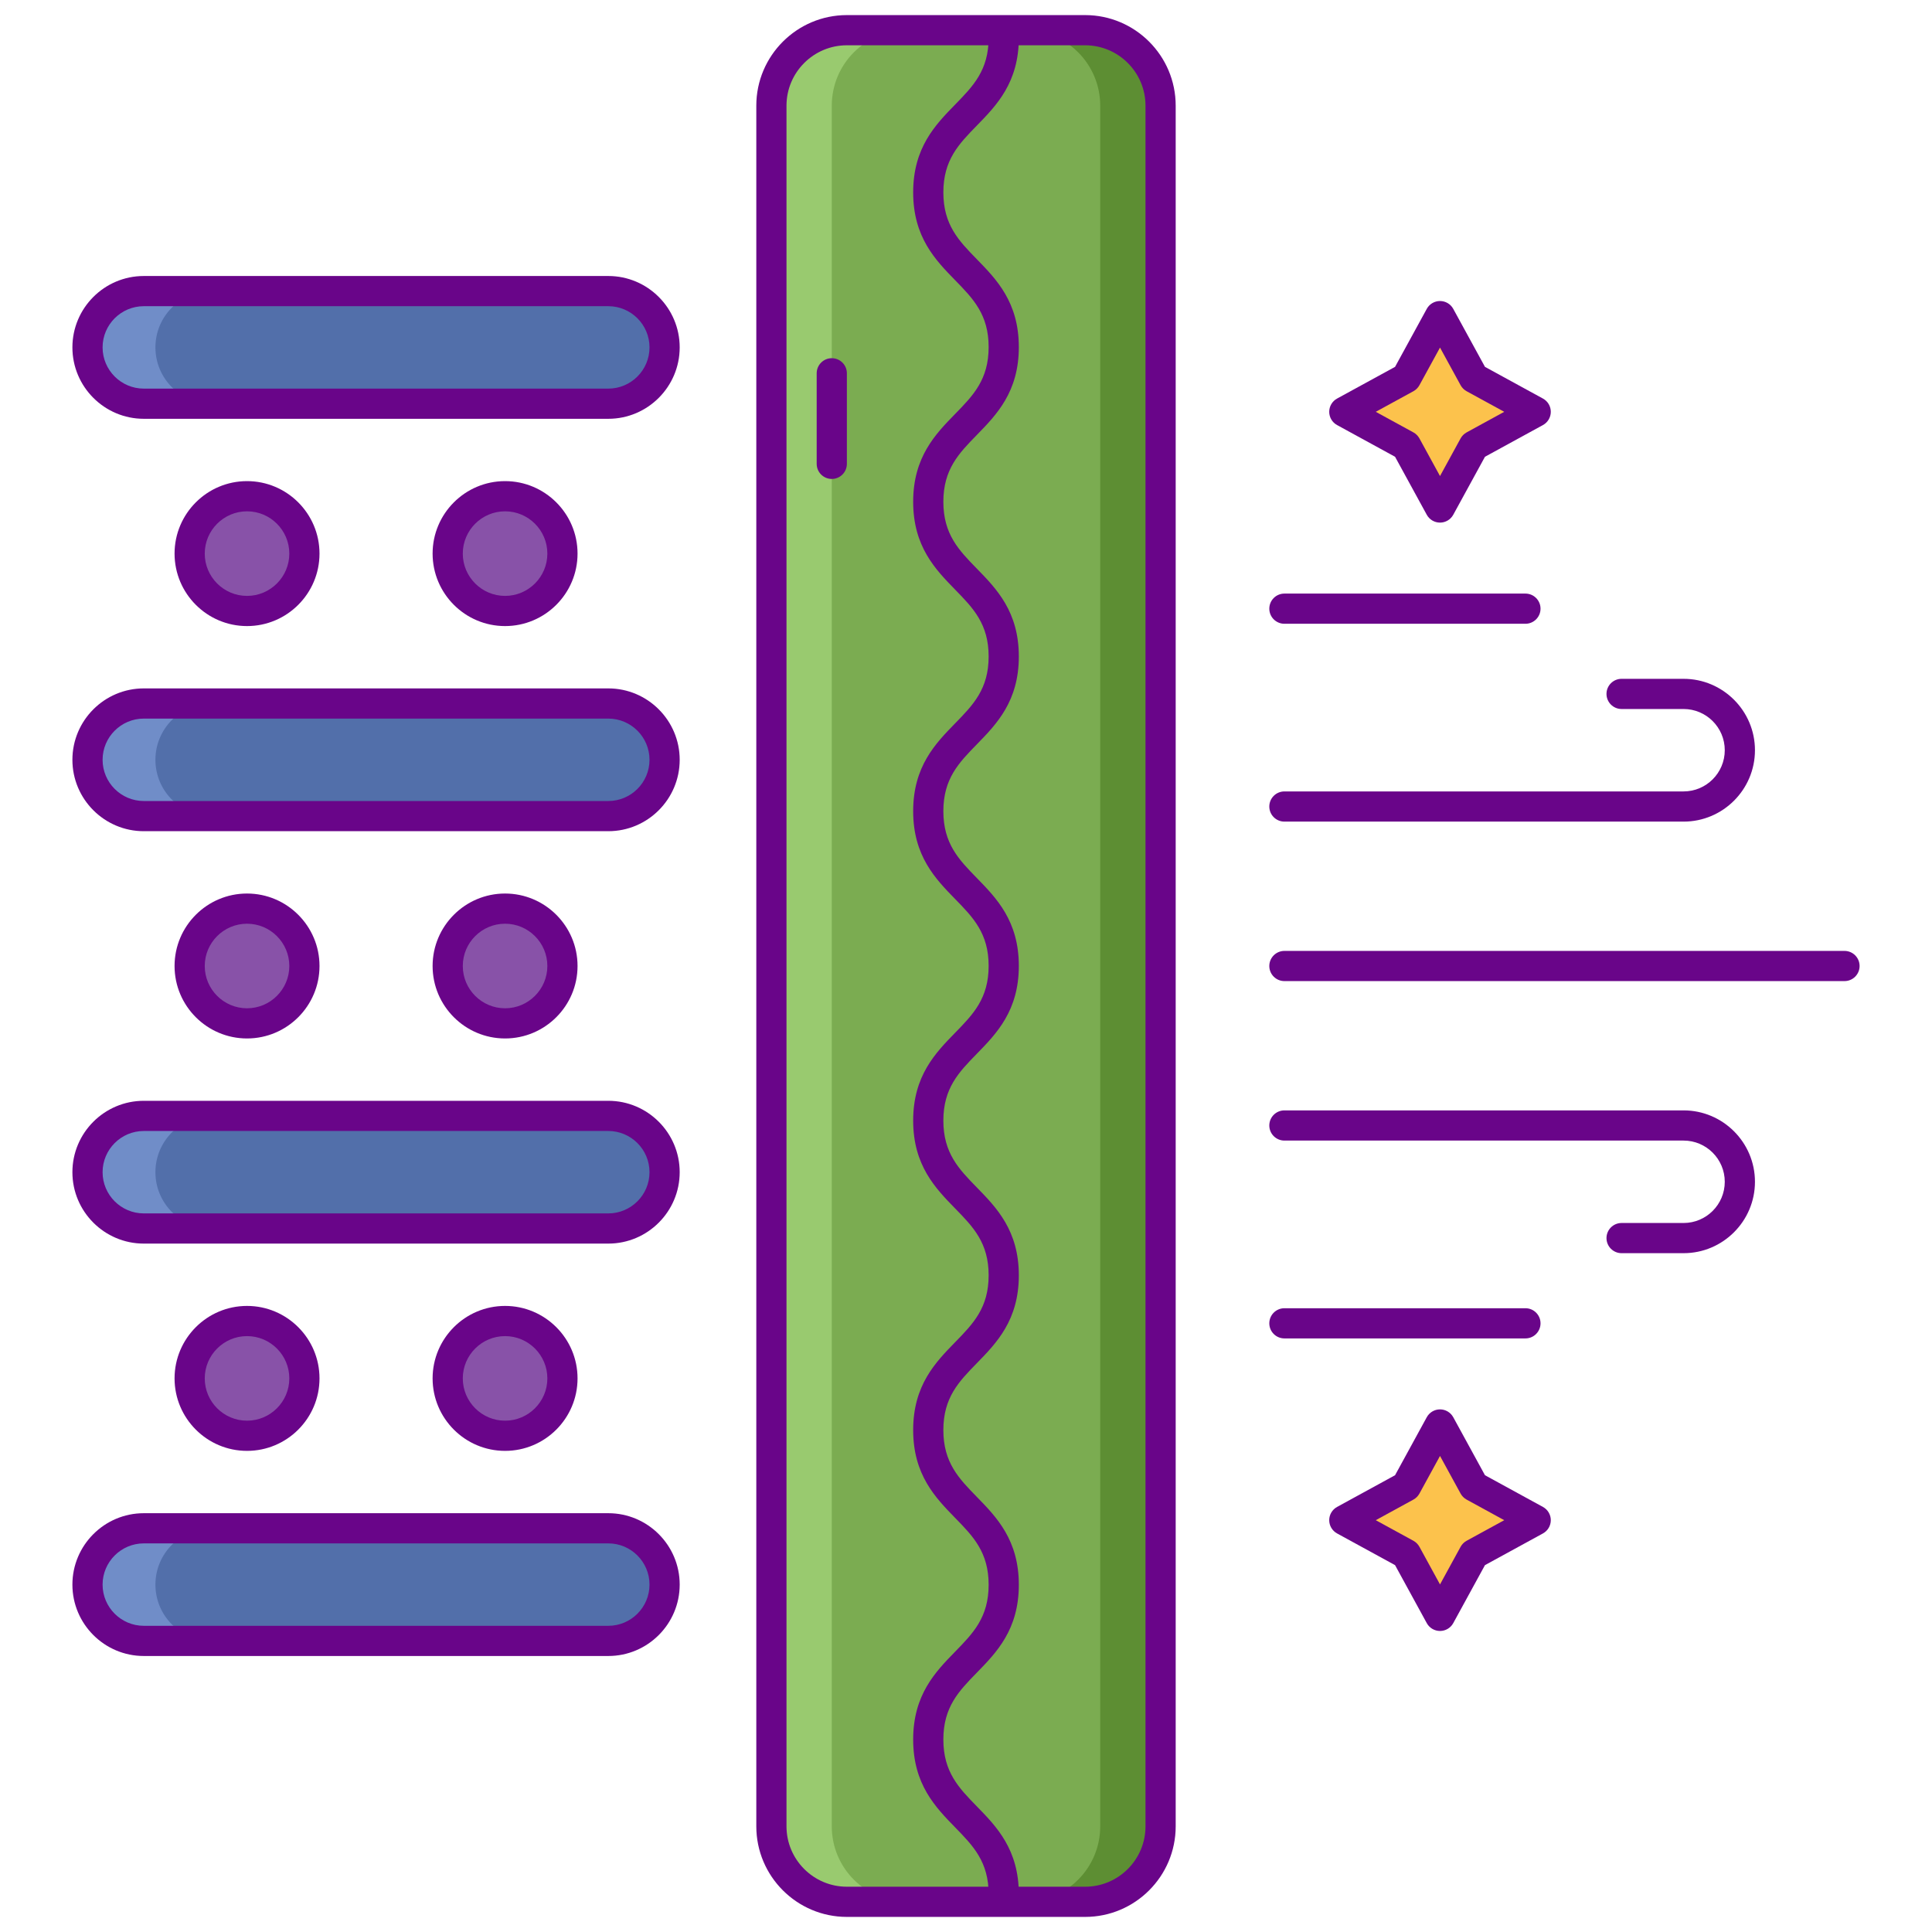 <svg xmlns="http://www.w3.org/2000/svg" id="Layer_1" height="512" viewBox="0 0 256 256" width="512"><g><g><path d="m80.602 162.783h-61.548c-4.12 0-7.46-3.34-7.46-7.46 0-4.12 3.34-7.46 7.46-7.46h61.548c4.12 0 7.46 3.34 7.46 7.46.001 4.12-3.339 7.46-7.46 7.46z" fill="#526faa"></path></g><g><path d="m20.594 155.323c0-4.12 3.34-7.46 7.46-7.46h-9c-4.12 0-7.46 3.34-7.46 7.46s3.34 7.46 7.46 7.46h9c-4.12 0-7.46-3.34-7.46-7.46z" fill="#708dc8"></path></g><g><path d="m80.602 108.138h-61.548c-4.12 0-7.46-3.34-7.46-7.46 0-4.12 3.34-7.46 7.46-7.46h61.548c4.12 0 7.46 3.34 7.46 7.46.001 4.12-3.339 7.46-7.46 7.46z" fill="#526faa"></path></g><g><path d="m80.602 217.428h-61.548c-4.12 0-7.46-3.34-7.46-7.46 0-4.12 3.34-7.46 7.46-7.46h61.548c4.12 0 7.46 3.34 7.46 7.46.001 4.12-3.339 7.46-7.46 7.46z" fill="#526faa"></path></g><g><path d="m80.602 164.783h-61.547c-5.217 0-9.461-4.244-9.461-9.461 0-5.216 4.244-9.46 9.461-9.46h61.548c5.216 0 9.46 4.244 9.46 9.46-.001 5.217-4.245 9.461-9.461 9.461zm-61.547-14.921c-3.011 0-5.461 2.449-5.461 5.46s2.45 5.461 5.461 5.461h61.548c3.011 0 5.46-2.45 5.46-5.461s-2.449-5.46-5.46-5.46z" fill="#690589"></path></g><g><path d="m80.602 53.493h-61.548c-4.12 0-7.46-3.34-7.46-7.46 0-4.12 3.34-7.46 7.46-7.46h61.548c4.12 0 7.46 3.34 7.46 7.46.001 4.12-3.339 7.46-7.46 7.46z" fill="#526faa"></path></g><g><path d="m143.785 252h-31.57c-5.523 0-10-4.477-10-10v-228c0-5.523 4.477-10 10-10h31.57c5.523 0 10 4.477 10 10v228c0 5.523-4.477 10-10 10z" fill="#7bac51"></path></g><g><path d="m20.594 46.032c0-4.12 3.34-7.46 7.46-7.46h-9c-4.12 0-7.46 3.34-7.46 7.46s3.34 7.46 7.46 7.46h9c-4.12.001-7.46-3.339-7.46-7.46z" fill="#708dc8"></path></g><g><path d="m20.594 100.677c0-4.12 3.34-7.46 7.46-7.46h-9c-4.12 0-7.46 3.34-7.46 7.46s3.34 7.461 7.46 7.461h9c-4.12 0-7.46-3.34-7.46-7.461z" fill="#708dc8"></path></g><g><path d="m20.594 209.968c0-4.12 3.34-7.46 7.46-7.46h-9c-4.12 0-7.46 3.34-7.46 7.46s3.34 7.46 7.46 7.46h9c-4.12 0-7.46-3.34-7.46-7.46z" fill="#708dc8"></path></g><g><circle cx="32.733" cy="73.355" fill="#8852a8" r="7.603"></circle></g><g><circle cx="66.924" cy="73.355" fill="#8852a8" r="7.603"></circle></g><g><circle cx="32.733" cy="128" fill="#8852a8" r="7.603"></circle></g><g><circle cx="66.924" cy="128" fill="#8852a8" r="7.603"></circle></g><g><circle cx="32.733" cy="182.645" fill="#8852a8" r="7.603"></circle></g><g><circle cx="66.924" cy="182.645" fill="#8852a8" r="7.603"></circle></g><g><path d="m195.292 50.085 8.197 4.483-8.197 4.483-4.483 8.197-4.483-8.197-8.198-4.483 8.198-4.483 4.483-8.197z" fill="#fcc24c"></path></g><g><path d="m195.292 196.949 8.197 4.483-8.197 4.483-4.483 8.197-4.483-8.197-8.198-4.483 8.198-4.483 4.483-8.197z" fill="#fcc24c"></path></g><g><path d="m143.785 4h-8c5.523 0 10 4.477 10 10v228c0 5.523-4.477 10-10 10h8c5.523 0 10-4.477 10-10v-228c0-5.523-4.477-10-10-10z" fill="#5d8e33"></path></g><g><path d="m112.215 252h8c-5.523 0-10-4.477-10-10v-228c0-5.523 4.477-10 10-10h-8c-5.523 0-10 4.477-10 10v228c0 5.523 4.477 10 10 10z" fill="#99ca6f"></path></g><g><path d="m143.785 254h-31.57c-6.617 0-12-5.383-12-12v-228c0-6.617 5.383-12 12-12h31.57c6.617 0 12 5.383 12 12v228c0 6.617-5.383 12-12 12zm-31.57-248c-4.411 0-8 3.589-8 8v228c0 4.411 3.589 8 8 8h31.57c4.411 0 8-3.589 8-8v-228c0-4.411-3.589-8-8-8z" fill="#690589"></path></g><g><path d="m110.215 63.463c-1.104 0-2-.895-2-2v-12c0-1.104.896-2 2-2s2 .896 2 2v12c0 1.104-.896 2-2 2z" fill="#690589"></path></g><g><path d="m133 253c-1.105 0-2-.895-2-2 0-4.312-2.054-6.418-4.432-8.856-2.61-2.676-5.568-5.709-5.568-11.648 0-5.94 2.958-8.974 5.568-11.649 2.378-2.439 4.432-4.544 4.432-8.855 0-4.312-2.054-6.418-4.432-8.855-2.61-2.676-5.568-5.708-5.568-11.647s2.958-8.972 5.568-11.648c2.378-2.438 4.432-4.543 4.432-8.854s-2.054-6.417-4.432-8.854c-2.61-2.676-5.568-5.708-5.568-11.647s2.958-8.972 5.568-11.646c2.378-2.438 4.432-4.543 4.432-8.855 0-4.311-2.054-6.415-4.432-8.853-2.61-2.675-5.568-5.707-5.568-11.646 0-5.938 2.958-8.971 5.568-11.646 2.378-2.438 4.432-4.542 4.432-8.853 0-4.309-2.054-6.414-4.432-8.851-2.61-2.677-5.568-5.708-5.568-11.647s2.958-8.972 5.568-11.646c2.378-2.438 4.432-4.543 4.432-8.854 0-4.31-2.054-6.414-4.432-8.852-2.61-2.675-5.568-5.706-5.568-11.645 0-5.938 2.958-8.97 5.568-11.644 2.378-2.435 4.432-4.539 4.432-8.849 0-1.105.895-2 2-2s2 .895 2 2c0 5.938-2.958 8.97-5.568 11.644-2.378 2.436-4.432 4.541-4.432 8.85 0 4.31 2.054 6.414 4.432 8.852 2.61 2.675 5.568 5.706 5.568 11.645s-2.958 8.972-5.568 11.646c-2.378 2.437-4.432 4.543-4.432 8.853s2.054 6.414 4.432 8.852c2.61 2.675 5.568 5.706 5.568 11.645 0 5.938-2.958 8.971-5.568 11.646-2.378 2.438-4.432 4.542-4.432 8.853 0 4.312 2.054 6.416 4.432 8.854 2.61 2.675 5.568 5.707 5.568 11.646s-2.958 8.972-5.568 11.648c-2.378 2.438-4.432 4.543-4.432 8.854s2.054 6.417 4.432 8.854c2.61 2.676 5.568 5.708 5.568 11.647s-2.958 8.971-5.568 11.646c-2.378 2.438-4.432 4.543-4.432 8.855 0 4.311 2.054 6.417 4.432 8.854 2.61 2.676 5.568 5.708 5.568 11.648 0 5.939-2.958 8.973-5.568 11.648-2.378 2.438-4.432 4.544-4.432 8.856 0 4.311 2.054 6.418 4.432 8.855 2.61 2.675 5.568 5.709 5.568 11.649 0 1.105-.895 2-2 2z" fill="#690589"></path></g><g><path d="m80.602 55.493h-61.547c-5.217 0-9.461-4.244-9.461-9.461 0-5.216 4.244-9.46 9.461-9.46h61.548c5.216 0 9.46 4.244 9.46 9.46-.001 5.217-4.245 9.461-9.461 9.461zm-61.547-14.921c-3.011 0-5.461 2.449-5.461 5.46s2.45 5.461 5.461 5.461h61.548c3.011 0 5.46-2.45 5.46-5.461s-2.449-5.46-5.46-5.46z" fill="#690589"></path></g><g><path d="m80.602 110.138h-61.547c-5.217 0-9.461-4.244-9.461-9.46 0-5.217 4.244-9.461 9.461-9.461h61.548c5.216 0 9.46 4.244 9.46 9.461-.001 5.216-4.245 9.46-9.461 9.46zm-61.547-14.921c-3.011 0-5.461 2.45-5.461 5.461s2.45 5.46 5.461 5.46h61.548c3.011 0 5.46-2.449 5.46-5.46s-2.449-5.461-5.46-5.461z" fill="#690589"></path></g><g><path d="m80.602 219.428h-61.547c-5.217 0-9.461-4.244-9.461-9.46 0-5.217 4.244-9.461 9.461-9.461h61.548c5.216 0 9.46 4.244 9.46 9.461-.001 5.216-4.245 9.46-9.461 9.46zm-61.547-14.921c-3.011 0-5.461 2.45-5.461 5.461s2.45 5.46 5.461 5.46h61.548c3.011 0 5.46-2.449 5.46-5.46s-2.449-5.461-5.46-5.461z" fill="#690589"></path></g><g><path d="m190.809 69.248c-.731 0-1.404-.398-1.755-1.04l-4.202-7.684-7.683-4.202c-.642-.352-1.04-1.023-1.04-1.755s.399-1.404 1.04-1.755l7.683-4.201 4.202-7.684c.351-.642 1.023-1.04 1.755-1.04.731 0 1.404.398 1.755 1.04l4.202 7.684 7.683 4.201c.641.351 1.04 1.023 1.04 1.755 0 .731-.398 1.403-1.04 1.755l-7.683 4.202-4.202 7.684c-.351.642-1.024 1.04-1.755 1.04zm-8.512-14.681 4.988 2.728c.335.184.611.46.795.795l2.729 4.989 2.729-4.989c.184-.335.46-.611.795-.795l4.988-2.728-4.988-2.728c-.335-.184-.611-.46-.795-.795l-2.729-4.989-2.729 4.989c-.184.335-.46.611-.795.795z" fill="#690589"></path></g><g><path d="m190.809 216.112c-.731 0-1.404-.398-1.755-1.04l-4.202-7.684-7.683-4.201c-.641-.351-1.04-1.023-1.04-1.755 0-.731.398-1.403 1.04-1.755l7.683-4.202 4.202-7.684c.351-.642 1.023-1.04 1.755-1.04.731 0 1.404.398 1.755 1.04l4.202 7.684 7.683 4.202c.642.352 1.04 1.023 1.04 1.755 0 .731-.399 1.404-1.04 1.755l-7.683 4.201-4.202 7.684c-.351.642-1.024 1.04-1.755 1.04zm-8.512-14.679 4.988 2.728c.335.184.611.46.795.795l2.729 4.989 2.729-4.989c.184-.335.46-.611.795-.795l4.988-2.728-4.988-2.729c-.335-.184-.611-.46-.795-.795l-2.729-4.989-2.729 4.989c-.184.335-.46.611-.795.795z" fill="#690589"></path></g><g><path d="m202.128 82.653h-31.938c-1.104 0-2-.896-2-2s.896-2 2-2h31.938c1.105 0 2 .896 2 2s-.896 2-2 2z" fill="#690589"></path></g><g><path d="m202.128 177.347h-31.938c-1.104 0-2-.895-2-2 0-1.104.896-2 2-2h31.938c1.105 0 2 .896 2 2s-.896 2-2 2z" fill="#690589"></path></g><g><path d="m244.406 130h-74.216c-1.104 0-2-.895-2-2 0-1.104.896-2 2-2h74.216c1.104 0 2 .896 2 2 0 1.105-.895 2-2 2z" fill="#690589"></path></g><g><path d="m223.081 108.868h-52.891c-1.104 0-2-.896-2-2s.896-2 2-2h52.891c3.011 0 5.46-2.45 5.46-5.461s-2.449-5.46-5.46-5.46h-8.213c-1.104 0-2-.896-2-2 0-1.105.896-2 2-2h8.213c5.216 0 9.46 4.244 9.46 9.46 0 5.217-4.244 9.461-9.46 9.461z" fill="#690589"></path></g><g><path d="m223.081 166.053h-8.213c-1.104 0-2-.896-2-2 0-1.105.896-2 2-2h8.213c3.011 0 5.46-2.449 5.46-5.46s-2.449-5.461-5.46-5.461h-52.891c-1.104 0-2-.896-2-2 0-1.105.896-2 2-2h52.891c5.216 0 9.46 4.244 9.46 9.461 0 5.216-4.244 9.46-9.46 9.46z" fill="#690589"></path></g><g><path d="m32.732 82.958c-5.295 0-9.602-4.309-9.602-9.604s4.308-9.603 9.602-9.603 9.604 4.308 9.604 9.603-4.309 9.604-9.604 9.604zm0-15.206c-3.089 0-5.602 2.514-5.602 5.603 0 3.09 2.514 5.604 5.602 5.604 3.09 0 5.604-2.514 5.604-5.604 0-3.089-2.514-5.603-5.604-5.603z" fill="#690589"></path></g><g><path d="m66.924 82.958c-5.295 0-9.602-4.309-9.602-9.604s4.308-9.603 9.602-9.603c5.295 0 9.604 4.308 9.604 9.603s-4.309 9.604-9.604 9.604zm0-15.206c-3.089 0-5.602 2.514-5.602 5.603 0 3.09 2.514 5.604 5.602 5.604 3.09 0 5.604-2.514 5.604-5.604-.001-3.089-2.514-5.603-5.604-5.603z" fill="#690589"></path></g><g><path d="m32.732 137.602c-5.295 0-9.602-4.308-9.602-9.602 0-5.295 4.308-9.603 9.602-9.603s9.604 4.308 9.604 9.603-4.309 9.602-9.604 9.602zm0-15.205c-3.089 0-5.602 2.514-5.602 5.603s2.514 5.602 5.602 5.602c3.09 0 5.604-2.514 5.604-5.602s-2.514-5.603-5.604-5.603z" fill="#690589"></path></g><g><path d="m66.924 137.602c-5.295 0-9.602-4.308-9.602-9.602 0-5.295 4.308-9.603 9.602-9.603 5.295 0 9.604 4.308 9.604 9.603-.001 5.295-4.309 9.602-9.604 9.602zm0-15.205c-3.089 0-5.602 2.514-5.602 5.603s2.514 5.602 5.602 5.602c3.09 0 5.604-2.514 5.604-5.602s-2.514-5.603-5.604-5.603z" fill="#690589"></path></g><g><path d="m32.732 192.248c-5.295 0-9.602-4.308-9.602-9.603s4.308-9.603 9.602-9.603 9.604 4.309 9.604 9.603c0 5.295-4.309 9.603-9.604 9.603zm0-15.206c-3.089 0-5.602 2.514-5.602 5.603s2.514 5.603 5.602 5.603c3.09 0 5.604-2.514 5.604-5.603s-2.514-5.603-5.604-5.603z" fill="#690589"></path></g><g><path d="m66.924 192.248c-5.295 0-9.602-4.308-9.602-9.603s4.308-9.603 9.602-9.603c5.295 0 9.604 4.309 9.604 9.603-.001 5.295-4.309 9.603-9.604 9.603zm0-15.206c-3.089 0-5.602 2.514-5.602 5.603s2.514 5.603 5.602 5.603c3.09 0 5.604-2.514 5.604-5.603-.001-3.089-2.514-5.603-5.604-5.603z" fill="#690589"></path></g></g></svg>